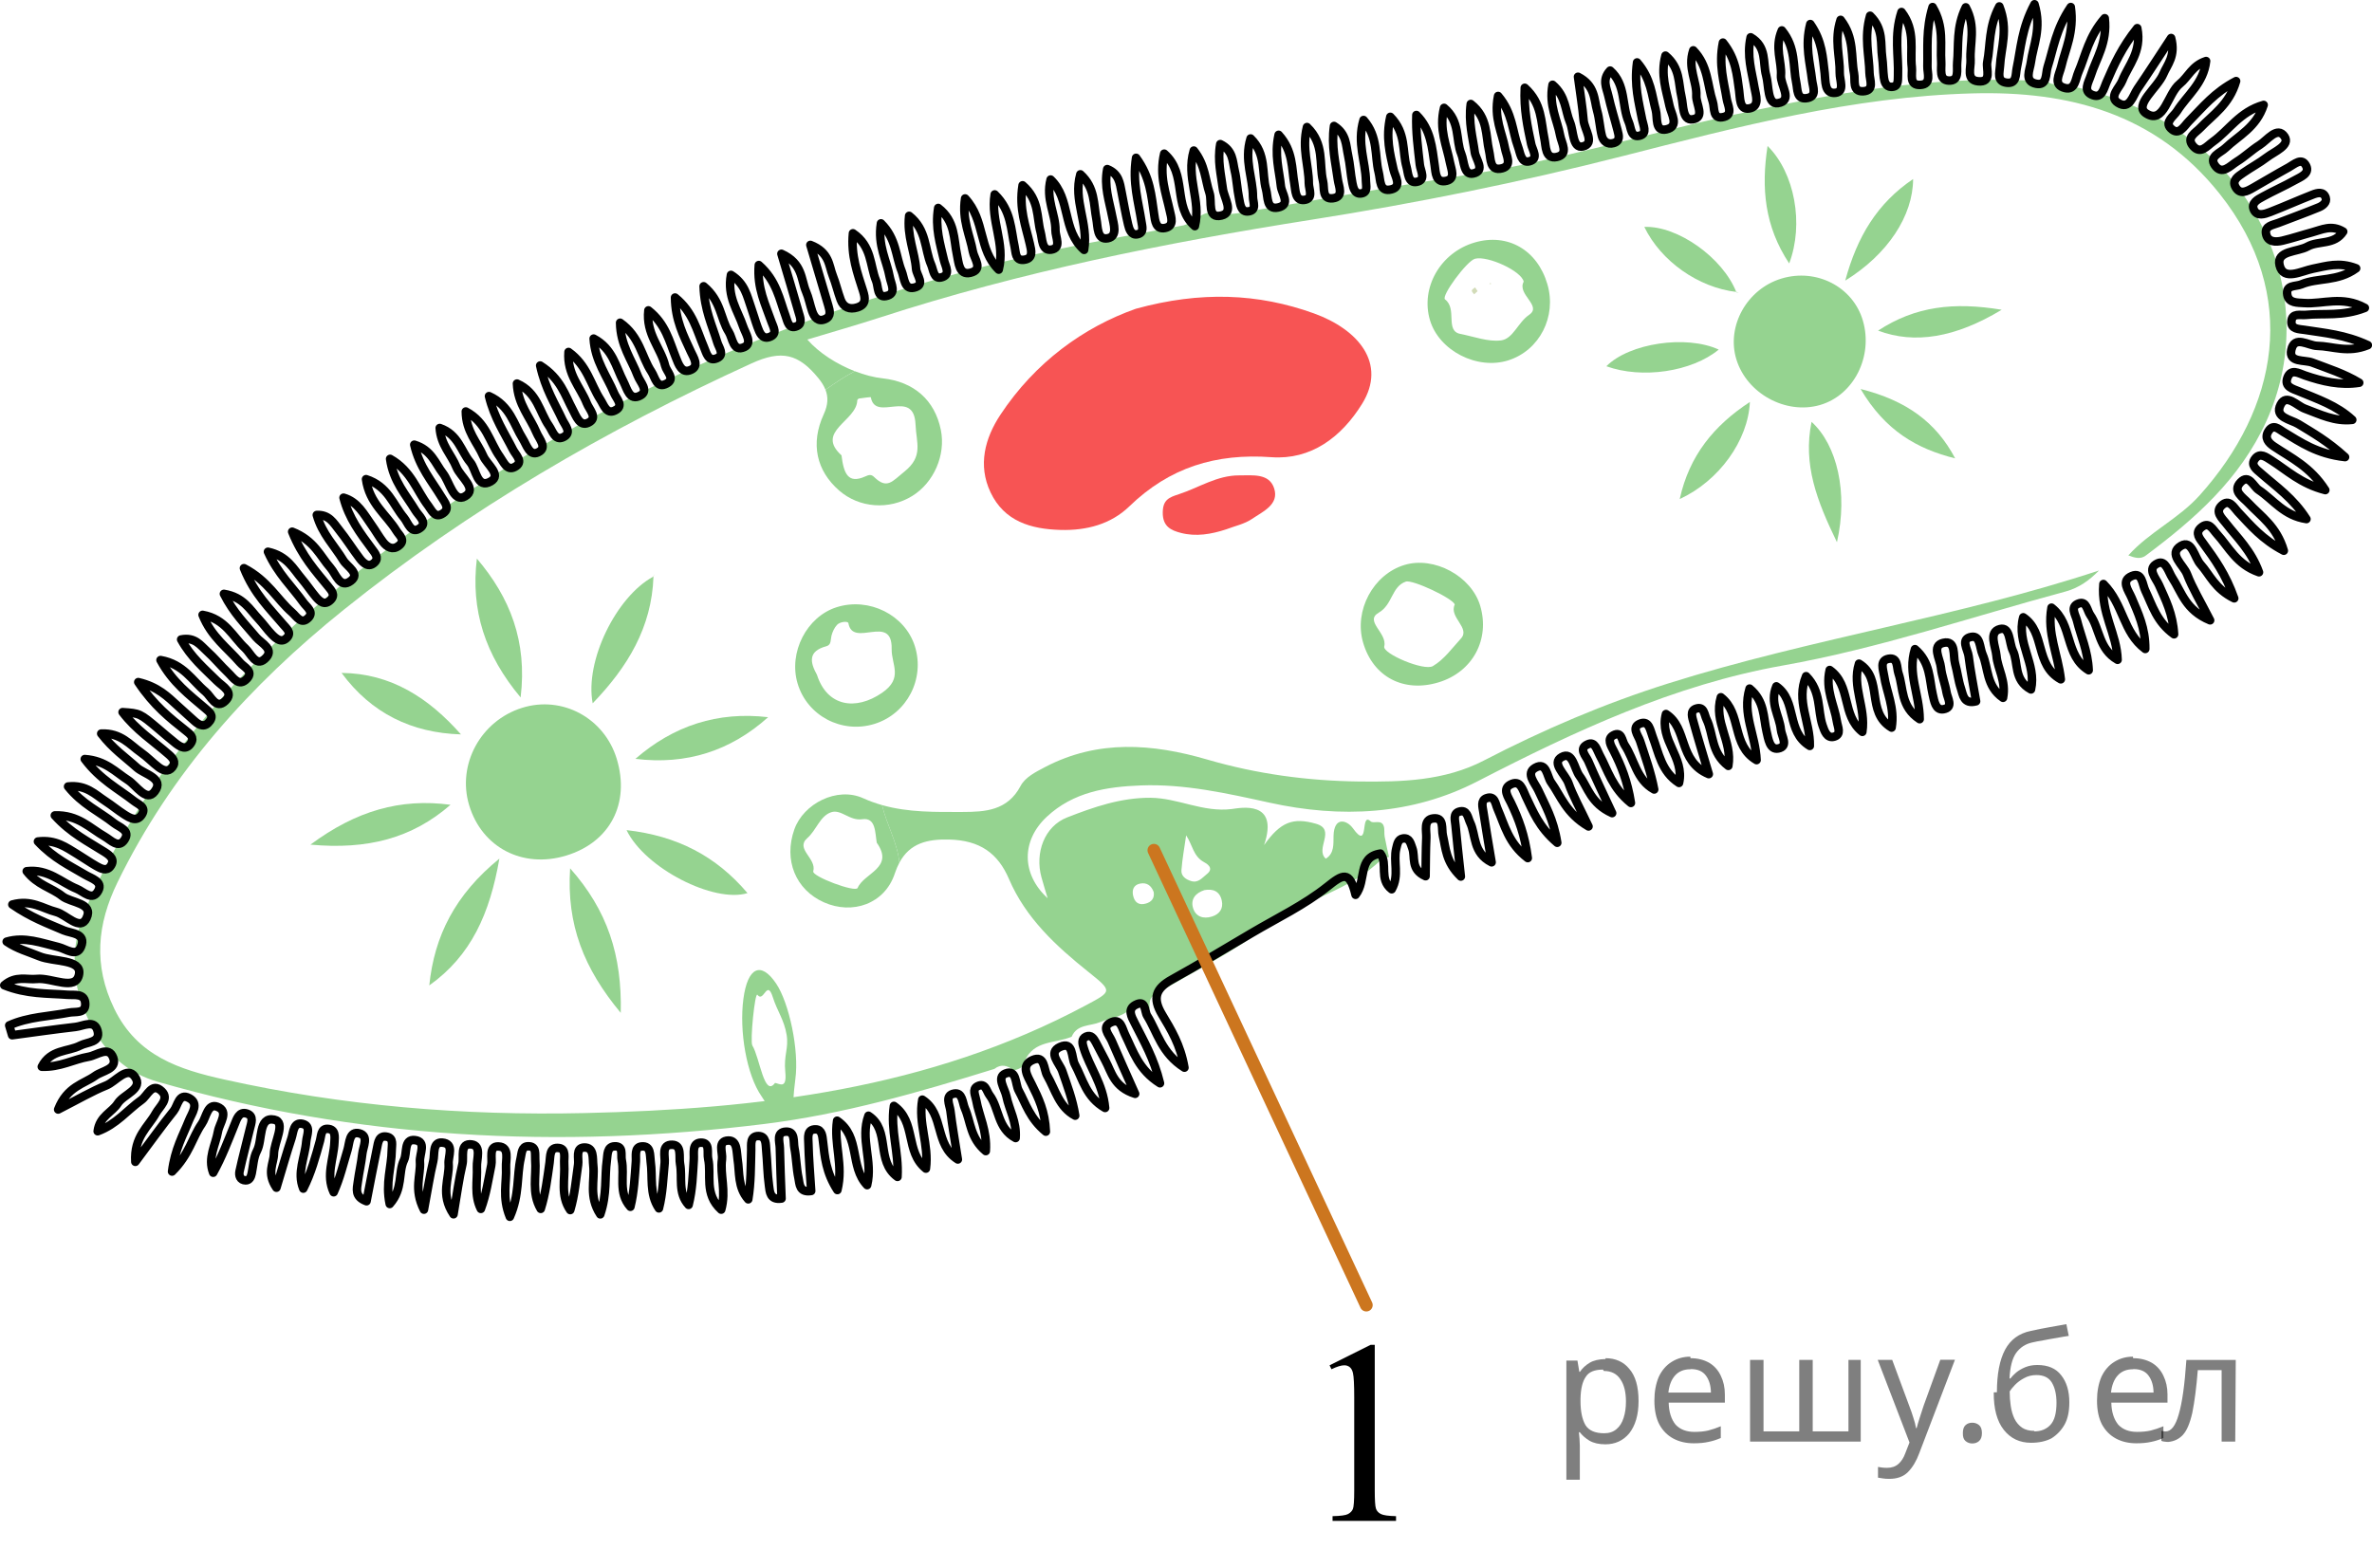 <?xml version="1.0" encoding="utf-8"?>
<!-- Generator: Adobe Illustrator 27.0.1, SVG Export Plug-In . SVG Version: 6.00 Build 0)  -->
<svg version="1.1" id="Слой_1" xmlns="http://www.w3.org/2000/svg" xmlns:xlink="http://www.w3.org/1999/xlink" x="0px" y="0px"
	 width="139.333px" height="92.143px" viewBox="0 0 139.333 92.143" enable-background="new 0 0 139.333 92.143"
	 xml:space="preserve">
<path opacity="0.5" fill="#FF8800" enable-background="new    " d="M120.16,4.477c0.003,0.016,0.007,0.029,0.011,0.044
	c0.005-0.01,0.01-0.019,0.015-0.03L120.16,4.477z"/>
<path fill="#95D390" d="M48.389,24.336c-0.8,1.736-0.424,3.327,0.904,4.486c1.177,1.026,2.933,1.157,4.29,0.32
	c1.276-0.787,1.981-2.413,1.683-3.882c-0.355-1.75-1.574-2.831-3.419-3.031c-0.516-0.056-1.077-0.203-1.633-0.419
	c-0.61,0.32-1.189,0.712-1.725,1.089C48.657,23.328,48.645,23.781,48.389,24.336z M50.357,23.521
	c0.001-0.038,0.063-0.1,0.103-0.106c0.24-0.035,0.689-0.094,0.692-0.077c0.269,1.503,2.535-0.576,2.627,1.605
	c0.046,1.097,0.472,1.867-0.661,2.772c-0.706,0.564-1.009,1.057-1.771,0.312c-0.181-0.178-0.326-0.122-0.528-0.031
	c-0.994,0.446-1.256-0.154-1.389-1.243C47.872,25.343,50.324,24.748,50.357,23.521z"/>
<path fill="#95D390" d="M125.315,6.218c-1.316-0.578-2.686-0.974-4.094-1.253c-0.356-0.071-0.908,0.163-1.049-0.444
	c-0.208,0.44-0.619,0.225-0.914,0.211c-5.871-0.273-11.567,0.753-17.283,1.982
	c-5.225,1.123-10.346,2.703-15.636,3.531c-4.278,0.669-8.543,1.427-12.813,2.146
	c-0.749,0.126-1.495,0.306-2.257,0.084c-0.708-0.041-1.132,0.58-1.742,0.764c-2.434,0.462-4.879,0.877-7.303,1.392
	C46.077,18.06,31.434,24.735,18.719,35.487C12.931,40.381,8.235,46.185,5.112,53.217
	c-1.165,2.622-0.918,5.157,0.563,7.568c0.835,1.359,1.999,2.315,3.568,2.767
	c11.721,3.378,23.61,3.976,35.646,2.488c4.633-0.573,9.084-1.859,13.521-3.236
	c0.408-0.315,0.783-0.201,1.145,0.095c0.29-0.091,0.591-0.17,0.636-0.552c0.531-1.246,1.804-1.027,2.759-1.435
	c0.322-0.746,1.083-0.614,1.658-0.852c0.66-0.298,1.457-0.275,1.948-0.983c0.233-0.336,0.517-0.039,0.721,0.189
	c0.085,0.04,0.168,0.037,0.249-0.008c-0.01-0.313-0.025-0.615,0.302-0.81c2.273-1.354,4.661-2.551,6.78-4.121
	c2.065-1.529,4.702-1.984,6.547-3.846c0.094-0.095,0.288-0.087,0.435-0.128c-0.086-0.401-0.182-0.799-0.255-1.202
	c-0.036-0.202,0.009-0.425-0.054-0.614c-0.139-0.412-0.598-0.122-0.767-0.278
	c-0.644-0.599-0.047,1.793-1.043,0.406c-0.346-0.482-1.108-0.714-1.138,0.448c-0.012,0.466,0.056,1.024-0.455,1.34
	c-0.658-0.582,0.64-1.71-0.581-2.055c-1.344-0.38-2.072-0.116-3.044,1.255c0.91-2.681-1.414-2.179-1.898-2.119
	c-1.7,0.211-3.164-0.653-4.783-0.661c-1.743-0.008-3.327,0.546-4.884,1.153c-1.341,0.522-1.907,2.084-1.511,3.523
	c0.108,0.391,0.229,0.778,0.362,1.225c-1.549-1.42-1.546-3.385-0.054-4.781c1.568-1.466,3.522-1.768,5.53-1.845
	c2.572-0.099,5.058,0.464,7.563,1.014c4.181,0.918,8.35,0.738,12.213-1.256c5.733-2.958,11.552-5.671,17.934-6.804
	c5.659-1.004,11.082-2.861,16.608-4.348c0.78-0.21,1.408-0.662,1.964-1.235
	c-8.29,2.737-16.958,4.008-25.281,6.629c-3.762,1.184-7.361,2.725-10.86,4.54c-2.301,1.193-4.823,1.26-7.322,1.229
	c-3.017-0.038-5.995-0.437-8.92-1.29c-3.206-0.935-6.416-1.189-9.527,0.442c-0.558,0.293-1.166,0.595-1.439,1.112
	c-0.764,1.449-2.08,1.523-3.394,1.525c-1.595,0.002-3.185,0.038-4.742-0.403c0.27,1.148,0.897,2.189,1.019,3.382
	c0.619-1.151,1.65-1.387,2.91-1.359c1.832,0.041,2.883,0.819,3.524,2.314c0.988,2.307,2.772,3.948,4.673,5.468
	c1.424,1.138,1.387,1.134-0.142,1.952c-9.229,4.938-19.251,6.107-29.468,6.338
	c-7.117,0.161-14.177-0.42-21.148-1.971c-2.64-0.587-5.112-1.372-6.465-4.154
	c-1.25-2.571-1.008-4.979,0.188-7.434c3.142-6.448,7.806-11.607,13.293-16.017
	c7.34-5.899,15.42-10.574,23.947-14.47c1.778-0.812,2.761-0.561,3.926,0.863
	c0.188,0.229,0.328,0.453,0.418,0.684c0.535-0.377,1.115-0.768,1.725-1.089c-1.061-0.411-2.104-1.075-2.79-1.86
	c1.492-0.451,2.894-0.849,4.281-1.299c8.273-2.688,16.765-4.388,25.336-5.741
	c6.143-0.969,12.224-2.194,18.263-3.734c6.754-1.723,13.539-3.5,20.569-3.689
	c5.626-0.151,10.735,1.153,14.504,5.89c4.76,5.982,3.415,12.625-1.17,17.729
	c-1.242,1.383-2.954,2.152-4.185,3.526c0.339,0.127,0.696,0.253,1.017,0.014c2.885-2.152,5.542-4.489,7.095-7.909
	C136.306,17.752,132.871,9.535,125.315,6.218z M71.193,53.851c-0.501,0.158-0.96,0.012-1.113-0.502
	c-0.152-0.509,0.136-0.883,0.669-1.051c0.492-0.088,0.897,0.053,1.019,0.615
	C71.871,53.386,71.635,53.712,71.193,53.851z M69.398,51.13c0.052-0.686,0.18-1.367,0.277-2.05
	c0.377,0.57,0.418,1.236,1.056,1.577c0.132,0.07,0.616,0.342,0.164,0.696c-0.277,0.217-0.503,0.541-0.924,0.414
	C69.655,51.673,69.372,51.475,69.398,51.13z M66.555,52.598c-0.067-0.341,0.054-0.609,0.411-0.682
	c0.403-0.082,0.665,0.118,0.804,0.498c0.056,0.372-0.137,0.581-0.455,0.673
	C66.896,53.21,66.637,53.017,66.555,52.598z"/>
<path fill="#95D390" d="M51.813,47.303c-0.371-0.105-0.74-0.237-1.107-0.403c-1.535-0.696-3.51,0.315-4.046,1.831
	c-0.637,1.798,0.071,3.543,1.738,4.285c1.675,0.746,3.576,0.095,4.165-1.698c0.078-0.238,0.169-0.446,0.269-0.633
	C52.71,49.491,52.083,48.451,51.813,47.303z M50.378,52.17c-0.122,0.288-2.691-0.677-2.607-0.975
	c0.214-0.763-1.078-1.315-0.35-1.952c0.541-0.474,0.742-1.295,1.399-1.519c0.589-0.2,1.079,0.518,1.829,0.409
	c0.807-0.117,0.749,0.788,0.853,1.38C52.556,50.998,50.753,51.286,50.378,52.17z"/>
<path fill="#95D390" d="M46.597,64.676c0.027-0.433,0.066-0.857,0.122-1.267c0.234-1.716-0.371-4.491-1.125-5.616
	c-0.895-1.334-1.68-0.968-1.927,0.9c-0.249,1.877,0.18,4.452,1.07,5.724c0.118,0.169,0.223,0.345,0.318,0.526
	C45.614,65.147,46.069,64.672,46.597,64.676z M44.193,61.426c-0.144-0.238,0.152-3.17,0.299-2.976
	c0.376,0.495,0.557-0.958,0.905,0.143c0.259,0.82,0.662,1.315,0.81,2.206c0.132,0.798-0.178,1.198-0.079,2.17
	c0.106,1.046-0.327,0.703-0.602,0.657C44.888,64.504,44.637,62.159,44.193,61.426z"/>
<path fill="#F75454" d="M66.718,18.142c3.811-1.049,7.195-0.907,10.457,0.269c2.614,0.943,4.306,2.945,2.834,5.318
	c-1.224,1.974-3.012,3.301-5.323,3.133c-3.267-0.237-5.986,0.6-8.35,2.89
	c-1.082,1.048-2.51,1.425-4.028,1.384c-1.752-0.047-3.313-0.503-4.122-2.207
	c-0.76-1.6-0.328-3.192,0.583-4.567C60.803,21.288,63.651,19.225,66.718,18.142z"/>
<path fill="#95D390" d="M33.261,50.268c-2.553,0.777-4.949-0.465-5.702-2.955c-0.723-2.39,0.674-4.963,3.109-5.725
	c2.36-0.739,4.836,0.6,5.562,3.006C37.02,47.212,35.83,49.486,33.261,50.268z"/>
<path fill="#95D390" d="M104.646,16.366c2.061-0.621,4.202,0.487,4.781,2.473c0.617,2.115-0.541,4.389-2.525,4.959
	c-2.004,0.576-4.289-0.673-4.906-2.681C101.396,19.165,102.617,16.977,104.646,16.366z"/>
<path fill="#95D390" d="M53.742,37.974c0.6,1.913-0.469,3.967-2.372,4.558c-1.921,0.597-3.952-0.47-4.519-2.374
	c-0.544-1.825,0.534-3.928,2.3-4.484C51.055,35.075,53.164,36.131,53.742,37.974z M47.99,39.651
	c0.598,1.865,2.271,2.118,3.817,1.059c1.273-0.872,0.552-1.652,0.57-2.581c0.041-2.124-2.279-0.028-2.541-1.512
	c-0.024-0.138-0.491-0.094-0.667,0.095c-0.159,0.17-0.27,0.412-0.328,0.641
	c-0.059,0.235,0.001,0.537-0.299,0.616C47.437,38.263,47.59,38.928,47.99,39.651z"/>
<path fill="#95D390" d="M90.895,16.7c0.556,1.903-0.461,3.887-2.292,4.471c-1.831,0.584-4.07-0.563-4.605-2.358
	c-0.57-1.914,0.62-3.982,2.628-4.566C88.563,13.681,90.306,14.684,90.895,16.7z M89.503,16.549
	c-0.121-0.621-2.113-1.539-2.86-1.347c-0.474,0.122-2.01,2.201-1.76,2.39c0.733,0.553-0.019,1.85,0.9,2.027
	c0.788,0.152,1.624,0.476,2.387,0.381c0.711-0.089,0.987-1.051,1.657-1.507
	C90.601,17.966,89.094,17.298,89.503,16.549z"/>
<path fill="#95D390" d="M84.519,40.086c-2.063,0.634-3.867-0.315-4.452-2.341c-0.541-1.874,0.595-3.998,2.437-4.553
	c1.74-0.525,3.929,0.658,4.445,2.402C87.533,37.573,86.503,39.477,84.519,40.086z M85.453,35.521
	c-0.082-0.354-2.485-1.482-2.873-1.349c-0.845,0.291-0.767,1.348-1.595,1.827
	c-0.859,0.496,0.525,1.195,0.326,1.984c-0.106,0.42,2.338,1.46,2.858,1.153c0.661-0.39,1.138-1.064,1.649-1.622
	C86.387,36.894,85.097,36.266,85.453,35.521z"/>
<path fill="#F75454" d="M72.019,31.104c-0.873,0.286-1.766,0.438-2.655,0.206c-0.57-0.148-1.072-0.369-1.063-1.202
	c0.008-0.752,0.38-0.887,0.943-1.07c1.176-0.383,2.239-1.11,3.542-1.107c0.805,0.002,1.775-0.135,2.062,0.772
	c0.299,0.945-0.673,1.355-1.304,1.786C73.1,30.791,72.531,30.906,72.019,31.104z"/>
<path fill="#95D390" d="M30.582,40.978c-2.094-2.498-2.939-5.132-2.57-8.158
	C29.953,35.101,30.98,37.676,30.582,40.978z"/>
<path fill="#95D390" d="M37.325,44.586c2.243-1.952,4.835-2.795,7.795-2.448
	C42.906,44.126,40.313,44.953,37.325,44.586z"/>
<path fill="#95D390" d="M33.489,51.017c2.2,2.486,3.051,5.111,2.974,8.493
	C34.297,56.905,33.276,54.339,33.489,51.017z"/>
<path fill="#95D390" d="M26.464,47.285c-2.261,1.971-4.888,2.65-8.228,2.341
	C20.924,47.632,23.523,46.891,26.464,47.285z"/>
<path fill="#95D390" d="M27.078,43.149c-2.898-0.087-5.266-1.241-7.015-3.612
	C22.974,39.562,25.189,41.014,27.078,43.149z"/>
<path fill="#95D390" d="M36.805,48.773c2.977,0.337,5.261,1.527,7.104,3.701
	C41.946,53.075,37.891,51.023,36.805,48.773z"/>
<path fill="#95D390" d="M25.216,57.898c0.3-2.917,1.52-5.331,4.118-7.45C28.774,53.672,27.678,56.147,25.216,57.898z
	"/>
<path fill="#95D390" d="M38.385,33.897c-0.106,2.961-1.507,5.284-3.57,7.425c-0.477-2.477,1.386-6.266,3.549-7.436
	L38.385,33.897z"/>
<path fill="#95D390" d="M98.668,29.321c0.563-2.553,2.006-4.318,4.122-5.704
	C102.687,25.88,100.98,28.254,98.668,29.321z"/>
<path fill="#95D390" d="M105.098,15.478c-1.449-2.186-1.65-4.435-1.269-6.901
	C105.421,10.15,105.977,13.159,105.098,15.478z"/>
<path fill="#95D390" d="M117.581,18.2c-2.735,1.651-5.128,2.03-7.261,1.225
	C112.515,17.989,114.779,17.733,117.581,18.2z"/>
<path fill="#95D390" d="M100.959,20.539c-1.573,1.304-4.51,1.74-6.6,0.979
	C95.709,20.16,99.054,19.663,100.959,20.539z"/>
<path fill="#95D390" d="M102.007,17.155c-2.249-0.26-4.442-1.807-5.419-3.822c1.946-0.087,4.623,1.815,5.409,3.843
	L102.007,17.155z"/>
<path fill="#95D390" d="M108.39,16.487c0.705-2.591,1.876-4.538,3.987-5.968
	C112.373,12.676,110.889,14.945,108.39,16.487z"/>
<path fill="#95D390" d="M109.293,22.855c2.695,0.679,4.434,1.953,5.555,4.077
	C112.619,26.376,110.743,25.317,109.293,22.855z"/>
<path fill="#95D390" d="M107.904,31.857c-1.186-2.444-2.004-4.569-1.492-7.072
	C107.915,26.153,108.566,28.94,107.904,31.857z"/>
<path fill="#95D390" d="M101.997,17.176c0.047,0.004,0.094,0.008,0.141,0.012c-0.044-0.011-0.087-0.022-0.131-0.033
	C102.007,17.155,101.997,17.176,101.997,17.176z"/>
<path fill="#D2DBB8" d="M38.364,33.885c0.028-0.053,0.056-0.107,0.084-0.16c-0.021,0.057-0.042,0.114-0.063,0.171
	C38.385,33.897,38.364,33.885,38.364,33.885z"/>
<path fill="#D2DBB8" d="M86.796,17.107c-0.069,0.062-0.137,0.124-0.205,0.186c-0.05-0.074-0.148-0.156-0.137-0.221
	c0.012-0.071,0.123-0.126,0.192-0.189C86.696,16.958,86.746,17.032,86.796,17.107z"/>
<polygon fill="#D2DBB8" points="87.48,16.673 87.565,16.619 87.577,16.699 "/>
<path fill="none" stroke="#000000" stroke-width="0.5" stroke-linecap="round" stroke-linejoin="round" stroke-miterlimit="10" d="
	M135.448,18.502c1.058-0.108,2.153,0.101,3.466-0.412c-1.328-0.732-2.474-0.207-3.562-0.284
	c-0.401-0.028-0.9,0.012-0.992-0.473c-0.116-0.616,0.491-0.484,0.823-0.625
	c0.961-0.408,2.128-0.143,3.219-0.943c-1.007-0.392-1.762-0.127-2.53,0.022c-0.691,0.134-1.737,0.745-1.966-0.197
	c-0.212-0.872,1.041-0.772,1.645-1.107c0.643-0.356,1.577-0.075,2.091-0.875c-0.691-0.422-1.258-0.11-1.827,0.042
	c-0.582,0.156-1.155,0.35-1.741,0.49c-0.41,0.098-0.884,0.09-0.968-0.42c-0.075-0.451,0.407-0.497,0.722-0.62
	c0.795-0.309,1.599-0.595,2.387-0.921c0.221-0.091,0.486-0.29,0.398-0.561c-0.126-0.388-0.486-0.292-0.76-0.185
	c-0.842,0.329-1.666,0.701-2.509,1.027c-0.322,0.125-0.76,0.268-0.945-0.125c-0.195-0.414,0.232-0.618,0.528-0.781
	c0.616-0.34,1.264-0.623,1.877-0.967c0.329-0.184,0.884-0.386,0.662-0.839c-0.255-0.522-0.692-0.097-1.018,0.082
	c-0.706,0.387-1.396,0.803-2.095,1.202c-0.358,0.204-0.77,0.442-1.039-0.046c-0.225-0.408,0.173-0.633,0.454-0.829
	c0.453-0.317,0.948-0.577,1.386-0.912c0.45-0.344,1.393-0.704,1.04-1.224c-0.424-0.625-0.999,0.208-1.462,0.5
	c-0.467,0.294-0.872,0.688-1.342,0.977c-0.391,0.241-0.87,0.821-1.287,0.214c-0.359-0.524,0.323-0.73,0.621-1.014
	c0.767-0.732,1.815-1.211,2.245-2.533c-1.402,0.393-2.04,1.495-2.982,2.164c-0.35,0.249-0.72,0.755-1.153,0.265
	c-0.447-0.505,0.13-0.782,0.422-1.089c0.732-0.769,1.696-1.358,2.095-2.741c-1.268,0.654-1.973,1.556-2.768,2.354
	c-0.287,0.288-0.594,0.903-1.073,0.421c-0.37-0.372,0.175-0.701,0.374-1.015c0.583-0.924,1.562-1.63,1.704-2.938
	c-0.814,0.259-1.054,0.944-1.545,1.338c-0.725,0.582-0.917,2.4-1.961,1.75c-0.782-0.486,0.646-1.504,0.993-2.326
	c0.237-0.562,0.737-1.049,0.458-2.114c-0.77,1.169-1.356,2.084-1.971,2.979c-0.285,0.416-0.455,1.268-1.15,0.829
	c-0.561-0.354,0.087-0.88,0.253-1.305c0.357-0.912,1.157-1.691,0.88-3.084c-0.896,1.113-1.367,2.153-1.821,3.206
	c-0.152,0.352-0.251,0.915-0.77,0.738c-0.643-0.219-0.268-0.757-0.143-1.152c0.32-1.009,0.99-1.934,0.823-3.376
	c-0.943,1.079-1.124,2.189-1.551,3.177c-0.169,0.39-0.184,1.069-0.774,0.929c-0.748-0.178-0.333-0.812-0.231-1.255
	c0.238-1.032,0.771-2.021,0.561-3.507c-0.877,1.301-1.02,2.453-1.363,3.531
	c-0.122,0.383-0.009,1.104-0.666,0.978c-0.731-0.141-0.375-0.808-0.315-1.26
	c0.133-1,0.644-1.975,0.213-3.413c-0.758,1.415-0.802,2.62-1.044,3.769c-0.076,0.364,0.012,0.926-0.604,0.841
	c-0.588-0.081-0.398-0.607-0.38-0.974c0.052-1.065,0.505-2.134-0.038-3.508
	c-0.64,1.206-0.512,2.277-0.71,3.274c-0.081,0.409,0.308,1.213-0.545,1.124
	c-0.71-0.074-0.407-0.797-0.434-1.253c-0.057-0.952,0.33-1.946-0.283-3.091
	c-0.573,1.177-0.406,2.235-0.504,3.25c-0.04,0.418,0.15,1.082-0.494,1.053c-0.595-0.026-0.414-0.682-0.443-1.107
	c-0.068-0.992,0.189-2.037-0.509-3.213c-0.399,1.319-0.275,2.409-0.303,3.485
	c-0.011,0.411,0.265,1.053-0.413,1.089c-0.685,0.037-0.454-0.622-0.502-1.034c-0.119-1.024,0.239-2.143-0.606-3.249
	c-0.452,1.378-0.16,2.573-0.206,3.749c-0.011,0.285,0.037,0.667-0.411,0.65
	c-0.295-0.011-0.386-0.296-0.418-0.545c-0.052-0.397-0.044-0.802-0.101-1.198c-0.109-0.768,0.1-1.647-0.709-2.436
	c-0.364,1.288-0.052,2.326-0.035,3.362c0.006,0.412,0.321,1.041-0.377,1.076c-0.653,0.033-0.449-0.639-0.529-1.048
	c-0.193-0.988,0.032-2.085-0.792-3.148c-0.385,1.179-0.03,2.153-0.051,3.116
	c-0.009,0.412,0.315,1.105-0.251,1.171c-0.66,0.076-0.574-0.702-0.632-1.153c-0.118-0.925-0.134-1.867-0.846-2.889
	c-0.33,1.281-0.009,2.286,0.104,3.295c0.047,0.418,0.336,1.003-0.368,1.066c-0.538,0.048-0.477-0.522-0.558-0.901
	c-0.208-0.974-0.014-2.066-0.85-3.085c-0.44,1.019,0.009,1.841-0.051,2.646c-0.043,0.57,0.735,1.492-0.182,1.627
	c-0.628,0.092-0.522-1.032-0.688-1.628c-0.207-0.744,0.058-1.681-0.911-2.241c-0.242,1.096,0.068,2.005,0.222,2.933
	c0.075,0.451,0.355,1.155-0.33,1.253c-0.56,0.08-0.506-0.634-0.567-1.05c-0.134-0.91-0.17-1.843-0.953-2.824
	c-0.263,1.318,0.065,2.307,0.222,3.308c0.058,0.368,0.379,0.904-0.145,1.053
	c-0.703,0.2-0.552-0.518-0.676-0.894c-0.323-0.976-0.263-2.109-1.143-3.013
	c-0.35,1.041,0.222,1.83,0.179,2.667c-0.025,0.486,0.538,1.285-0.222,1.387c-0.606,0.082-0.529-0.831-0.65-1.333
	c-0.189-0.784-0.064-1.683-0.94-2.41c-0.3,1.146,0.05,2.032,0.235,2.941c0.098,0.481,0.609,1.226-0.19,1.394
	c-0.683,0.144-0.496-0.7-0.616-1.138c-0.239-0.872-0.266-1.83-1.097-2.798c-0.187,1.367,0.109,2.36,0.299,3.364
	c0.061,0.325,0.314,0.804-0.116,0.932c-0.559,0.167-0.523-0.449-0.67-0.783c-0.425-0.967-0.158-2.208-1.095-3.033
	c-0.497,0.536-0.207,1.024-0.104,1.485c0.153,0.685,0.369,1.356,0.543,2.036c0.073,0.286,0.179,0.624-0.241,0.74
	c-0.351,0.097-0.603-0.106-0.683-0.421c-0.123-0.483-0.14-0.997-0.277-1.475c-0.189-0.658-0.103-1.48-1.126-2.003
	c0.132,1,0.264,1.776,0.329,2.559c0.044,0.536,0.694,1.362-0.04,1.536c-0.616,0.146-0.538-0.901-0.759-1.421
	c-0.287-0.677-0.232-1.526-1.025-2.202c-0.228,1.219,0.282,2.072,0.446,2.982c0.08,0.446,0.531,1.112-0.206,1.262
	c-0.677,0.138-0.624-0.626-0.721-1.086c-0.207-0.976-0.131-2.058-1.151-2.981
	c-0.063,1.286,0.165,2.294,0.378,3.309c0.071,0.34,0.468,0.871-0.112,1.012c-0.486,0.118-0.525-0.49-0.659-0.849
	c-0.341-0.914-0.321-1.988-1.173-2.991c-0.264,1.303,0.242,2.165,0.406,3.081c0.074,0.412,0.439,1.01-0.17,1.169
	c-0.742,0.194-0.656-0.567-0.762-1.009c-0.217-0.912-0.054-1.968-1.081-2.77c-0.143,1.092,0.116,1.954,0.236,2.832
	c0.058,0.424,0.643,1.096-0.09,1.252c-0.567,0.12-0.521-0.715-0.701-1.152c-0.341-0.83-0.051-1.907-1.012-2.704
	c-0.316,1.26,0.162,2.235,0.352,3.243c0.07,0.369,0.332,0.908-0.201,1.04c-0.652,0.162-0.64-0.473-0.703-0.898
	c-0.155-1.051-0.224-2.127-1.075-2.966c-0.041,0.993,0.096,1.956,0.202,2.922c0.039,0.355,0.39,0.904-0.189,1.008
	c-0.511,0.092-0.488-0.527-0.591-0.887c-0.259-0.91-0.013-1.985-0.953-2.935c-0.278,1.215-0.021,2.153,0.19,3.105
	c0.086,0.388,0.513,0.996-0.126,1.157c-0.72,0.181-0.631-0.545-0.75-1.012c-0.244-0.958-0.013-2.066-0.886-3.064
	c-0.403,1.36,0.126,2.462,0.139,3.582c0.003,0.288,0.135,0.671-0.276,0.732c-0.383,0.057-0.466-0.33-0.522-0.613
	c-0.106-0.54-0.13-1.098-0.25-1.634c-0.128-0.57-0.084-1.254-0.826-1.716
	c-0.169,1.192,0.096,2.164,0.224,3.146c0.054,0.413,0.376,1.025-0.3,1.102c-0.648,0.073-0.473-0.612-0.571-1.018
	c-0.241-0.999,0.097-2.179-0.941-3.167c-0.314,1.261,0.109,2.276,0.108,3.303c-0,0.35,0.309,0.931-0.296,0.98
	c-0.505,0.041-0.482-0.562-0.549-0.929c-0.17-0.929-0.065-1.945-0.929-2.898c-0.261,1.188,0.041,2.095,0.133,3.015
	c0.043,0.433,0.604,1.093-0.168,1.256c-0.691,0.145-0.579-0.61-0.706-1.073c-0.259-0.945,0.031-2.072-0.905-2.983
	c-0.392,1.282,0.141,2.341,0.139,3.423c-0.001,0.319,0.25,0.795-0.268,0.861
	c-0.455,0.058-0.479-0.444-0.547-0.765c-0.115-0.538-0.13-1.099-0.258-1.634
	c-0.127-0.534-0.087-1.19-0.847-1.554c-0.175,0.978,0.049,1.794,0.152,2.623c0.068,0.542,0.676,1.39-0.082,1.573
	c-0.858,0.208-0.536-0.827-0.702-1.323c-0.256-0.764-0.244-1.634-0.923-2.494
	c-0.471,1.596,0.438,2.925,0.062,4.441c-1.327-1.157-0.42-3.057-1.8-4.259c-0.304,1.305,0.105,2.326,0.33,3.363
	c0.083,0.38,0.277,0.892-0.28,1.004c-0.546,0.109-0.585-0.43-0.644-0.817c-0.161-1.064-0.216-2.158-1.058-3.305
	c-0.23,1.463,0.142,2.593,0.314,3.739c0.043,0.288,0.174,0.664-0.227,0.751c-0.373,0.081-0.49-0.293-0.557-0.579
	c-0.149-0.634-0.26-1.277-0.386-1.917c-0.101-0.514-0.152-1.06-0.838-1.332c-0.199,1.02,0.118,1.875,0.285,2.751
	c0.089,0.469,0.347,1.196-0.249,1.313c-0.645,0.126-0.583-0.672-0.672-1.122c-0.173-0.879-0.072-1.853-0.944-2.635
	c-0.431,1.542,0.484,2.846,0.221,4.44c-1.309-1.157-0.765-2.986-1.967-4.133c-0.298,1.169,0.3,2.041,0.284,2.973
	c-0.007,0.404,0.378,1.052-0.25,1.146c-0.559,0.084-0.514-0.63-0.624-1.032
	c-0.237-0.865-0.059-1.886-1.057-2.749c-0.224,1.368,0.186,2.396,0.426,3.444c0.088,0.384,0.231,0.878-0.371,0.935
	c-0.485,0.046-0.448-0.434-0.521-0.765c-0.226-1.014-0.194-2.133-1.172-3.078c-0.256,1.563,0.629,2.865,0.236,4.42
	c-1.206-1.175-0.783-2.9-1.974-4.183c-0.197,1.274,0.29,2.174,0.455,3.117c0.074,0.423,0.638,1.065-0.147,1.25
	c-0.666,0.157-0.682-0.584-0.784-1.05c-0.202-0.932-0.097-1.984-1.104-2.759c-0.195,1.173,0.119,2.122,0.342,3.088
	c0.079,0.34,0.421,0.862-0.18,0.997c-0.427,0.096-0.444-0.445-0.576-0.75c-0.392-0.902-0.254-2.051-1.294-2.872
	c-0.136,1.207,0.337,2.136,0.406,3.114c0.027,0.384,0.587,0.956-0.13,1.109c-0.569,0.122-0.557-0.581-0.716-0.973
	c-0.351-0.864-0.311-1.911-1.215-2.808c-0.21,1.308,0.346,2.199,0.515,3.157c0.071,0.401,0.444,0.993-0.232,1.117
	c-0.522,0.096-0.428-0.56-0.569-0.901c-0.369-0.897-0.245-2.039-1.36-2.789
	c-0.127,1.318,0.267,2.348,0.595,3.387c0.132,0.418,0.198,0.805-0.344,0.971c-0.45,0.138-0.803,0-0.97-0.451
	c-0.174-0.469-0.285-0.963-0.469-1.428c-0.231-0.585-0.188-1.363-1.313-1.797c0.41,1.383,0.734,2.475,1.056,3.567
	c0.086,0.294,0.178,0.629-0.177,0.788c-0.43,0.194-0.651-0.099-0.775-0.465c-0.129-0.38-0.2-0.783-0.358-1.149
	c-0.303-0.701-0.191-1.656-1.447-2.219c0.399,1.348,0.715,2.388,1.012,3.434c0.079,0.277,0.247,0.66-0.092,0.813
	c-0.493,0.223-0.558-0.276-0.667-0.573c-0.367-0.997-0.537-2.095-1.581-3.012
	c-0.112,1.353,0.395,2.325,0.743,3.331c0.111,0.32,0.38,0.712-0.102,0.893
	c-0.44,0.165-0.593-0.251-0.715-0.583c-0.138-0.377-0.243-0.765-0.378-1.143
	c-0.237-0.663-0.356-1.408-1.183-1.919c-0.241,1.278,0.41,2.108,0.714,3.028c0.132,0.398,0.564,0.988,0.071,1.213
	c-0.67,0.306-0.679-0.528-0.917-0.898c-0.486-0.757-0.439-1.819-1.474-2.675c0.039,1.385,0.512,2.318,0.803,3.293
	c0.092,0.31,0.441,0.723-0.003,0.928c-0.536,0.247-0.633-0.308-0.783-0.656c-0.417-0.965-0.634-2.049-1.696-2.904
	c0.01,1.319,0.497,2.237,0.929,3.179c0.155,0.338,0.501,0.835,0.021,1.064c-0.566,0.27-0.746-0.334-0.906-0.731
	c-0.378-0.936-0.597-1.961-1.609-2.757c-0.156,1.383,0.737,2.216,0.983,3.247c0.084,0.354,0.61,0.766,0.103,1.048
	c-0.607,0.338-0.681-0.351-0.908-0.693c-0.581-0.874-0.682-2.065-1.839-2.876c0.015,1.331,0.68,2.168,1.03,3.108
	c0.146,0.392,0.68,0.892,0.152,1.174c-0.629,0.336-0.765-0.398-0.982-0.816c-0.453-0.873-0.632-1.942-1.754-2.534
	c0.076,1.319,0.79,2.206,1.203,3.209c0.137,0.332,0.605,0.748,0.045,1.018c-0.492,0.238-0.642-0.315-0.85-0.637
	c-0.575-0.889-0.783-2.031-1.874-2.804c-0.1,1.31,0.711,2.083,1.076,3.015
	c0.151,0.386,0.679,0.868,0.079,1.146c-0.501,0.232-0.702-0.39-0.913-0.783c-0.451-0.837-0.707-1.824-1.907-2.582
	c0.302,1.386,0.875,2.255,1.304,3.183c0.149,0.323,0.592,0.771,0.05,1.028c-0.482,0.228-0.618-0.354-0.835-0.666
	c-0.562-0.808-0.684-1.958-1.882-2.485c0.045,1.217,0.775,1.98,1.15,2.884c0.163,0.392,0.658,0.888,0.089,1.158
	c-0.501,0.237-0.667-0.431-0.897-0.795c-0.533-0.842-0.739-1.945-1.986-2.51c0.306,1.283,0.926,2.186,1.412,3.149
	c0.16,0.317,0.65,0.72,0.105,1.014c-0.464,0.251-0.651-0.286-0.878-0.602c-0.608-0.847-0.795-2.025-2.001-2.658
	c0.003,1.163,0.685,1.824,1.028,2.622c0.213,0.497,1.101,1.105,0.435,1.489c-0.802,0.463-0.838-0.69-1.207-1.131
	c-0.541-0.645-0.698-1.637-1.789-2.009c0.064,1.004,0.695,1.578,0.981,2.298c0.231,0.582,1.268,1.282,0.507,1.72
	c-0.677,0.39-0.896-0.834-1.296-1.351c-0.454-0.587-0.682-1.383-1.687-1.687
	c0.296,1.305,1.035,2.141,1.596,3.07c0.202,0.334,0.561,0.718,0.02,1.009c-0.425,0.229-0.592-0.229-0.796-0.493
	c-0.678-0.879-0.996-2.054-2.239-2.752c0.183,1.324,0.942,2.126,1.49,3.032c0.191,0.315,0.702,0.708,0.293,1.019
	c-0.555,0.422-0.716-0.291-0.973-0.598c-0.637-0.76-0.94-1.853-2.224-2.26c0.191,1.417,1.211,2.094,1.786,3.033
	c0.166,0.272,0.573,0.556,0.126,0.89c-0.352,0.263-0.679,0.072-0.91-0.228c-0.244-0.317-0.439-0.67-0.673-0.995
	c-0.455-0.632-0.815-1.375-1.65-1.613c0.3,1.186,0.984,2.096,1.665,3.009c0.18,0.242,0.432,0.529,0.164,0.792
	c-0.344,0.339-0.654,0.062-0.874-0.227c-0.423-0.558-0.797-1.155-1.235-1.702c-0.307-0.384-0.577-0.891-1.291-0.855
	c0.31,1.11,1.046,1.821,1.557,2.666c0.229,0.378,1.017,0.773,0.441,1.207c-0.637,0.479-0.865-0.392-1.193-0.765
	c-0.601-0.681-0.953-1.616-2.252-2.126c0.577,1.445,1.379,2.311,2.116,3.219c0.185,0.228,0.439,0.488,0.149,0.785
	c-0.352,0.36-0.643,0.101-0.878-0.178c-0.289-0.345-0.538-0.724-0.829-1.067
	c-0.491-0.578-0.846-1.331-1.98-1.581c0.576,1.289,1.431,2.067,2.082,2.981c0.19,0.266,0.629,0.548,0.299,0.894
	c-0.426,0.447-0.696-0.075-0.973-0.316c-0.866-0.754-1.412-1.862-2.818-2.594c0.608,1.519,1.515,2.37,2.3,3.303
	c0.189,0.225,0.505,0.471,0.245,0.765c-0.32,0.362-0.65,0.086-0.898-0.166c-0.28-0.284-0.505-0.623-0.78-0.912
	c-0.519-0.547-0.897-1.294-2.044-1.481c0.559,1.116,1.268,1.799,1.894,2.55c0.3,0.36,1.151,0.723,0.492,1.288
	c-0.521,0.447-0.801-0.334-1.137-0.644c-0.729-0.673-1.161-1.723-2.502-1.96c0.506,1.284,1.471,1.952,2.2,2.803
	c0.234,0.273,0.821,0.507,0.401,0.953c-0.472,0.502-0.793-0.063-1.095-0.35c-0.436-0.413-0.816-0.885-1.263-1.284
	c-0.371-0.331-0.691-0.836-1.502-0.676c0.574,1.044,1.373,1.711,2.105,2.437c0.328,0.325,1.025,0.664,0.485,1.178
	c-0.547,0.52-0.825-0.268-1.164-0.55c-0.767-0.637-1.284-1.619-2.638-1.855c0.708,1.318,1.705,2.053,2.634,2.846
	c0.234,0.2,0.505,0.396,0.263,0.737c-0.276,0.389-0.594,0.275-0.892,0.007c-0.335-0.301-0.67-0.603-1.004-0.906
	c-0.586-0.532-1.146-1.114-2.308-1.389c0.912,1.371,1.855,2.111,2.793,2.855c0.24,0.19,0.518,0.391,0.3,0.734
	c-0.27,0.424-0.604,0.236-0.895,0.009c-0.355-0.278-0.692-0.578-1.037-0.867c-1.068-0.898-1.069-0.898-2.083-0.966
	c0.794,1.044,1.808,1.699,2.703,2.478c0.234,0.203,0.466,0.449,0.217,0.764c-0.238,0.302-0.553,0.18-0.8-0.005
	c-0.359-0.27-0.67-0.606-1.038-0.862c-0.648-0.452-1.183-1.17-2.337-1.115c0.691,0.898,1.431,1.397,2.087,1.992
	c0.446,0.405,1.648,0.628,1.054,1.413c-0.488,0.645-1.064-0.352-1.563-0.67c-0.722-0.461-1.321-1.152-2.544-1.238
	c0.894,1.2,1.968,1.745,2.889,2.465c0.255,0.199,0.741,0.355,0.469,0.791c-0.292,0.469-0.71,0.209-1.048-0.008
	c-0.379-0.243-0.726-0.535-1.104-0.779c-0.596-0.384-1.116-0.972-2.186-0.857c0.828,1.038,1.849,1.482,2.686,2.145
	c0.322,0.255,0.997,0.432,0.628,0.986c-0.358,0.537-0.796,0.021-1.156-0.186C5.3,48.669,4.582,47.858,3.22,47.91
	c0.946,1.048,1.982,1.547,2.936,2.157c0.302,0.194,0.63,0.44,0.329,0.839c-0.23,0.305-0.559,0.127-0.816-0.017
	c-0.392-0.22-0.759-0.484-1.145-0.716c-0.635-0.381-1.247-0.859-2.295-0.732c0.927,0.988,1.885,1.426,2.78,1.959
	c0.361,0.215,1.039,0.394,0.774,0.915c-0.344,0.676-0.863,0.071-1.278-0.096c-0.91-0.366-1.668-1.183-2.936-1.031
	c0.626,0.812,1.471,0.972,2.082,1.459c0.525,0.419,1.868,0.385,1.43,1.303c-0.375,0.787-1.175-0.218-1.796-0.373
	c-0.756-0.189-1.442-0.739-2.559-0.432c1.083,0.751,2.061,1.108,3.019,1.519c0.436,0.187,1.338,0.161,1.015,0.961
	C4.503,56.26,3.87,55.749,3.43,55.643c-1-0.241-1.977-0.629-3.038-0.317c0.617,0.424,1.287,0.599,1.921,0.861
	c0.831,0.343,2.487,0.155,2.332,1.05c-0.179,1.035-1.609,0.185-2.484,0.28
	c-0.584,0.063-1.234-0.212-1.911,0.372c1.323,0.535,2.529,0.468,3.714,0.559c0.412,0.032,1.04-0.111,1.045,0.548
	c0.004,0.572-0.581,0.427-0.942,0.497c-1.18,0.229-2.404,0.245-3.526,0.753c0.057,0.193,0.114,0.385,0.171,0.578
	c1.243-0.165,2.484-0.346,3.729-0.488c0.453-0.051,1.117-0.457,1.294,0.239c0.174,0.688-0.606,0.639-1.015,0.852
	c-0.725,0.377-1.749,0.221-2.266,1.248c1.064,0.044,1.875-0.438,2.753-0.587c0.493-0.084,1.18-0.666,1.445,0.061
	c0.245,0.673-0.64,0.758-1.052,1.055c-0.681,0.492-1.657,0.627-2.184,1.985c1.18-0.601,1.979-1.073,2.829-1.416
	c0.558-0.225,1.212-1.156,1.673-0.516c0.53,0.736-0.654,1.025-0.999,1.57c-0.334,0.528-1.074,0.758-1.182,1.638
	c1.094-0.396,1.744-1.248,2.572-1.836c0.361-0.256,0.614-1.058,1.182-0.523c0.48,0.452-0.122,0.906-0.347,1.316
	c-0.428,0.782-1.287,1.366-1.194,2.84c0.897-1.201,1.55-2.119,2.254-2.994c0.247-0.306,0.3-1.072,0.903-0.753
	c0.617,0.326,0.157,0.894-0.014,1.328c-0.34,0.857-0.819,1.668-0.986,2.99c1.008-0.994,1.193-2.017,1.747-2.809
	c0.269-0.385,0.34-1.223,0.918-0.995c0.699,0.275,0.119,0.958,0.032,1.451c-0.141,0.795-0.619,1.547-0.282,2.422
	c0.514-0.922,0.874-1.889,1.262-2.843c0.127-0.312,0.262-0.771,0.704-0.637c0.457,0.139,0.267,0.575,0.189,0.904
	c-0.197,0.832-0.425,1.656-0.605,2.491c-0.053,0.246,0.03,0.531,0.36,0.535
	c0.23,0.002,0.311-0.208,0.354-0.417c0.092-0.443,0.103-0.93,0.307-1.315c0.344-0.65,0.07-2.024,1.015-1.835
	c0.715,0.143-0.008,1.306-0.018,2.016c-0.008,0.555-0.447,1.114,0.147,1.981c0.343-1.134,0.595-2.028,0.887-2.909
	c0.116-0.35,0.109-0.967,0.65-0.841c0.523,0.122,0.244,0.662,0.214,1.036c-0.073,0.916-0.562,1.818-0.173,2.768
	c0.468-0.925,0.721-1.877,0.985-2.825c0.076-0.273,0.05-0.701,0.436-0.687c0.497,0.018,0.425,0.467,0.408,0.81
	c-0.046,0.961-0.514,1.911-0.044,2.915c0.367-0.816,0.565-1.668,0.818-2.505c0.119-0.394,0.09-1.113,0.698-0.952
	c0.561,0.149,0.213,0.775,0.167,1.191c-0.061,0.549-0.188,1.091-0.262,1.639c-0.057,0.418-0.211,0.893,0.509,1.156
	c0.212-1.085,0.404-2.104,0.615-3.118c0.069-0.331,0.103-0.79,0.607-0.667c0.377,0.092,0.259,0.488,0.258,0.777
	c-0.004,0.968-0.381,1.935-0.117,3.169c0.797-0.899,0.481-1.845,0.837-2.58c0.201-0.415-0.023-1.251,0.642-1.173
	c0.705,0.083,0.262,0.816,0.295,1.265c0.059,0.791-0.38,1.618,0.235,2.821c0.23-1.226,0.353-2.049,0.548-2.855
	c0.096-0.398-0.061-1.132,0.523-1.085c0.743,0.06,0.347,0.793,0.379,1.237c0.061,0.869-0.513,1.787,0.288,2.974
	c0.208-1.208,0.318-2.088,0.523-2.945c0.101-0.423-0.176-1.256,0.546-1.158c0.589,0.08,0.284,0.855,0.305,1.323
	c0.037,0.814-0.176,1.647,0.232,2.464c0.316-0.844,0.435-1.71,0.611-2.565c0.082-0.397-0.177-1.131,0.422-1.104
	c0.676,0.031,0.42,0.77,0.445,1.236c0.046,0.862-0.244,1.756,0.225,2.897c0.576-1.29,0.398-2.407,0.635-3.442
	c0.067-0.293,0.054-0.687,0.421-0.701c0.538-0.021,0.408,0.467,0.435,0.788c0.078,0.955-0.232,1.948,0.323,2.89
	c0.283-0.896,0.389-1.807,0.519-2.715c0.053-0.371-0.021-0.946,0.562-0.86c0.424,0.062,0.277,0.568,0.298,0.905
	c0.059,0.918-0.236,1.894,0.354,2.74c0.268-0.9,0.333-1.79,0.463-2.67c0.052-0.357-0.167-0.988,0.352-1.006
	c0.599-0.021,0.49,0.627,0.539,1.057c0.099,0.873-0.281,1.819,0.411,2.87c0.407-1.196,0.249-2.205,0.386-3.174
	c0.048-0.343,0.004-0.807,0.46-0.823c0.535-0.019,0.351,0.496,0.414,0.806c0.182,0.904-0.23,1.921,0.509,2.747
	c0.221-0.892,0.253-1.776,0.321-2.657c0.025-0.325-0.105-0.848,0.334-0.889c0.568-0.054,0.48,0.503,0.535,0.886
	c0.132,0.916-0.093,1.901,0.486,2.754c0.229-0.898,0.248-1.785,0.337-2.665c0.04-0.395-0.22-1.095,0.449-1.074
	c0.578,0.018,0.38,0.717,0.455,1.121c0.149,0.803-0.145,1.706,0.503,2.413c0.227-0.908,0.248-1.793,0.304-2.675
	c0.024-0.371-0.119-0.963,0.41-0.982c0.57-0.019,0.355,0.589,0.434,0.947c0.209,0.944-0.254,2.066,0.767,2.989
	c0.308-1.107-0.081-2.046,0.046-2.966c0.053-0.387-0.287-1.077,0.373-1.095c0.539-0.015,0.478,0.675,0.544,1.093
	c0.126,0.799,0,1.655,0.625,2.362c0.161-0.974,0.146-1.94,0.173-2.904c0.009-0.32-0.079-0.819,0.424-0.815
	c0.465,0.004,0.424,0.486,0.456,0.818c0.068,0.699,0.069,1.407,0.166,2.101c0.049,0.35,0.051,0.857,0.736,0.753
	c-0.035-0.991-0.081-1.98-0.1-2.97c-0.007-0.365-0.231-0.938,0.366-0.96c0.55-0.02,0.421,0.591,0.49,0.948
	c0.114,0.589,0.118,1.201,0.241,1.788c0.07,0.335,0.04,0.862,0.745,0.75c-0.059-0.946-0.142-1.886-0.164-2.828
	c-0.007-0.307-0.1-0.807,0.434-0.792c0.367,0.01,0.388,0.414,0.422,0.701c0.106,0.911,0.174,1.829,0.847,2.865
	c0.365-1.494-0.221-2.706-0.017-4.075c1.383,0.944,0.721,2.69,1.764,3.786c0.345-1.435-0.423-2.716,0.077-4.078
	c1.314,0.861,0.41,2.652,1.706,3.594c0.088-1.477-0.425-2.724-0.21-4.171c1.325,0.939,0.65,2.692,1.879,3.685
	c0.191-1.429-0.466-2.652-0.21-4.052c1.311,0.844,0.694,2.64,2.087,3.515c-0.173-1.104-0.331-1.98-0.437-2.863
	c-0.042-0.352-0.35-0.914,0.224-1.01c0.496-0.082,0.478,0.539,0.63,0.884c0.341,0.77,0.306,1.733,1.224,2.497
	c0.084-1.22-0.402-2.07-0.559-2.98c-0.049-0.284-0.258-0.658,0.066-0.826c0.473-0.245,0.527,0.276,0.719,0.529
	c0.568,0.75,0.45,1.938,1.527,2.509c0.072-0.963-0.384-1.668-0.539-2.442c-0.092-0.46-0.6-1.133-0.058-1.349
	c0.671-0.268,0.566,0.616,0.776,1.001c0.416,0.763,0.653,1.641,1.597,2.415c-0.046-1.199-0.436-1.979-0.828-2.77
	c-0.232-0.469-0.672-1.117,0.04-1.434c0.737-0.328,0.65,0.535,0.867,0.911c0.478,0.833,0.699,1.854,1.644,2.353
	c-0.146-0.94-0.469-1.772-0.759-2.615c-0.162-0.471-0.862-1.087-0.136-1.42c0.805-0.37,0.655,0.618,0.875,1.024
	c0.472,0.87,0.666,1.93,1.777,2.559c-0.126-1.417-0.911-2.394-1.259-3.529c-0.072-0.235-0.153-0.531,0.141-0.664
	c0.291-0.132,0.448,0.11,0.569,0.334c0.191,0.352,0.367,0.713,0.558,1.065c0.372,0.684,0.506,1.57,1.755,1.963
	c-0.541-1.218-0.97-2.16-1.376-3.112c-0.158-0.37-0.665-0.85,0.025-1.113c0.511-0.195,0.588,0.394,0.756,0.736
	c0.48,0.981,0.799,2.08,2.055,2.869c-0.349-1.458-0.958-2.485-1.489-3.543c-0.182-0.363-0.441-0.801,0.041-1.059
	c0.632-0.339,0.527,0.363,0.693,0.631c0.606,0.973,0.845,2.208,2.191,3.054c-0.234-1.35-0.792-2.246-1.312-3.114
	c-0.582-0.971-0.379-1.537,0.566-2.061c1.582-0.877,3.132-1.811,4.69-2.732c1.499-0.885,3.097-1.648,4.446-2.724
	c0.901-0.718,1.315-0.992,1.661,0.475c0.66-0.835,0.093-2.208,1.458-2.422c0.457,0.583-0.103,1.505,0.664,2.096
	c0.463-0.816,0.08-1.642,0.268-2.393c0.061-0.243,0.1-0.546,0.387-0.59c0.393-0.06,0.451,0.284,0.556,0.567
	c0.193,0.519-0.126,1.246,0.78,1.649c0.013-0.812,0.011-1.533,0.043-2.253c0.019-0.424-0.186-1.072,0.408-1.142
	c0.661-0.079,0.471,0.615,0.566,1.012c0.174,0.729,0.157,1.538,1.054,2.403c-0.134-1.266-0.237-2.138-0.314-3.014
	c-0.025-0.283-0.155-0.685,0.207-0.796c0.485-0.149,0.509,0.337,0.651,0.633c0.355,0.741,0.149,1.783,1.264,2.341
	c-0.183-1.105-0.347-2.031-0.486-2.962c-0.042-0.283-0.168-0.679,0.183-0.804c0.5-0.178,0.521,0.328,0.649,0.619
	c0.42,0.958,0.643,2.035,1.778,2.899c-0.171-1.336-0.533-2.303-0.989-3.249c-0.164-0.34-0.511-0.81-0.041-1.066
	c0.593-0.322,0.723,0.294,0.91,0.681c0.427,0.881,0.775,1.822,1.851,2.733c-0.222-1.411-0.724-2.221-1.112-3.081
	c-0.185-0.41-0.762-0.991-0.185-1.322c0.678-0.389,0.686,0.506,0.934,0.851c0.575,0.799,0.877,1.817,2.201,2.594
	c-0.524-1.111-0.918-1.805-1.178-2.545c-0.182-0.517-1.028-1.177-0.402-1.531c0.656-0.371,0.734,0.675,1.054,1.112
	c0.49,0.668,0.656,1.611,1.913,2.18c-0.579-1.25-1.012-2.137-1.397-3.046c-0.133-0.314-0.616-0.747-0.026-1.002
	c0.419-0.182,0.52,0.332,0.683,0.63c0.486,0.889,0.74,1.933,1.843,2.821c-0.201-1.286-0.567-2.177-1.007-3.048
	c-0.153-0.303-0.429-0.713-0.021-0.929c0.493-0.262,0.494,0.323,0.664,0.578c0.575,0.862,0.687,2.034,1.731,2.608
	c-0.187-0.993-0.524-1.913-0.828-2.845c-0.111-0.34-0.541-0.819,0.012-1.03c0.517-0.197,0.582,0.405,0.718,0.757
	c0.371,0.962,0.511,2.062,1.557,2.733c0.343-1.507-1.173-2.511-0.767-4.048c1.297,0.825,0.702,2.774,2.515,3.53
	c-0.366-1.234-0.643-2.132-0.892-3.036c-0.076-0.276-0.225-0.678,0.127-0.804
	c0.496-0.179,0.496,0.34,0.636,0.627c0.41,0.841,0.254,1.958,1.277,2.729c0.249-1.459-0.878-2.576-0.439-4.033
	c1.244,0.959,0.612,2.825,2.098,3.694c-0.057-1.488-0.859-2.715-0.41-4.203c0.891,0.736,0.802,1.681,0.996,2.515
	c0.1,0.43,0.187,1.103,0.686,1.005c0.63-0.124,0.191-0.723,0.154-1.119c-0.076-0.801-0.671-1.55-0.264-2.532
	c1.23,0.854,0.566,2.658,1.965,3.5c0.034-1.43-0.825-2.635-0.218-4.098c0.894,0.898,0.663,1.988,0.965,2.887
	c0.111,0.33,0.26,0.78,0.67,0.67c0.467-0.126,0.222-0.573,0.173-0.9c-0.143-0.951-0.692-1.849-0.422-3.021
	c1.277,0.91,0.682,2.654,1.917,3.635c0.218-1.441-0.626-2.648-0.196-4.006c1.442,0.872,0.384,2.841,1.915,3.756
	c0.198-1.173-0.3-2.083-0.438-3.032c-0.056-0.383-0.285-0.912,0.263-1.011c0.567-0.102,0.461,0.512,0.582,0.863
	c0.297,0.865,0.119,1.955,1.242,2.685c-0.005-1.464-0.724-2.681-0.277-4.114c0.916,0.778,0.838,1.774,1.042,2.657
	c0.09,0.388,0.166,0.952,0.632,0.873c0.607-0.102,0.239-0.642,0.182-0.988c-0.081-0.494-0.281-0.972-0.33-1.467
	c-0.05-0.497-0.561-1.281,0.135-1.443c0.772-0.18,0.562,0.738,0.696,1.215c0.135,0.482,0.186,0.99,0.345,1.463
	c0.126,0.376,0.156,0.945,0.889,0.752c-0.152-0.895-0.33-1.77-0.439-2.655c-0.048-0.386-0.506-1.01,0.161-1.128
	c0.533-0.095,0.484,0.639,0.655,1.027c0.355,0.807,0.203,1.862,1.205,2.553c0.193-0.995-0.318-1.698-0.384-2.466
	c-0.048-0.554-0.491-1.4,0.207-1.575c0.605-0.152,0.529,0.804,0.754,1.27c0.341,0.707,0.028,1.722,1.065,2.279
	c0.341-1.506-0.871-2.726-0.453-4.239c1.315,0.883,0.666,2.792,2.205,3.644c-0.169-1.484-0.815-2.707-0.546-4.21
	c1.263,0.981,0.759,2.802,2.184,3.678c-0.046-1.143-0.465-2.009-0.688-2.921c-0.084-0.343-0.447-0.841,0.137-1.014
	c0.425-0.126,0.458,0.424,0.647,0.695c0.555,0.795,0.487,1.986,1.602,2.626c-0.037-1.526-0.985-2.728-0.833-4.453
	c1.2,1.211,1.142,2.837,2.458,3.816c0.015-1.23-0.424-2.113-0.802-3.011c-0.185-0.438-0.658-0.999,0.019-1.278
	c0.606-0.25,0.607,0.488,0.783,0.855c0.416,0.867,0.67,1.84,1.692,2.572c-0.068-1.198-0.502-2.035-0.886-2.897
	c-0.18-0.405-0.739-0.975-0.073-1.275c0.467-0.211,0.631,0.514,0.863,0.867c0.539,0.818,0.771,1.889,2.215,2.484
	c-0.577-1.13-1.041-1.893-1.357-2.713c-0.208-0.539-1.14-1.188-0.36-1.659c0.652-0.395,0.79,0.679,1.157,1.088
	c0.543,0.604,0.843,1.441,1.975,1.992c-0.492-1.403-1.15-2.311-1.813-3.219c-0.205-0.281-0.506-0.605-0.151-0.922
	c0.473-0.422,0.696,0.087,0.947,0.361c0.699,0.763,1.155,1.794,2.473,2.248c-0.465-1.283-1.28-2.03-1.942-2.882
	c-0.23-0.296-0.656-0.656-0.255-1.038c0.449-0.428,0.711,0.109,0.957,0.371c0.743,0.788,1.435,1.628,2.697,2.284
	c-0.413-1.424-1.36-2.028-2.084-2.801c-0.323-0.345-0.955-0.699-0.456-1.22c0.49-0.512,0.738,0.235,1.064,0.451
	c0.857,0.567,1.486,1.518,2.806,1.709c-0.773-1.221-1.776-1.9-2.673-2.687c-0.257-0.226-0.639-0.472-0.342-0.86
	c0.289-0.377,0.644-0.095,0.932,0.086c0.934,0.589,1.75,1.392,3.19,1.759c-0.872-1.365-2.015-1.892-3.027-2.572
	c-0.31-0.208-0.56-0.489-0.319-0.879c0.288-0.467,0.591-0.139,0.881,0.034c1.002,0.597,1.963,1.293,3.626,1.478
	c-1.051-0.956-1.906-1.426-2.74-1.939c-0.452-0.278-1.436-0.386-1.043-1.147c0.342-0.662,0.95,0.066,1.409,0.237
	c0.904,0.337,1.774,0.778,2.797,0.661c-0.909-0.845-2.043-1.217-3.132-1.674c-0.358-0.15-0.875-0.263-0.677-0.799
	c0.208-0.563,0.674-0.257,1.029-0.136c1.035,0.354,2.077,0.6,3.189,0.429c-0.89-0.541-1.835-0.832-2.756-1.185
	c-0.461-0.177-1.395,0.019-1.234-0.741c0.187-0.884,0.998-0.248,1.524-0.24c0.896,0.014,1.795,0.44,2.972-0.042
	c-1.352-0.626-2.543-0.712-3.712-0.898c-0.322-0.051-0.818-0.03-0.776-0.51
	C134.638,18.372,135.123,18.535,135.448,18.502z"/>
<line fill="none" stroke="#CC761F" stroke-width="0.75" stroke-linecap="round" stroke-linejoin="round" stroke-miterlimit="10" x1="80.258" y1="76.68" x2="67.78" y2="49.957"/>
<g>
	<g>
		<g>
			<g>
				<defs>
					<rect id="SVGID_1_" x="75.492" y="75.446" width="9.532" height="16.697"/>
				</defs>
				<clipPath id="SVGID_00000134232687532961656960000013264818299903441080_">
					<use xlink:href="#SVGID_1_"  overflow="visible"/>
				</clipPath>
				<g clip-path="url(#SVGID_00000134232687532961656960000013264818299903441080_)">
					<path d="M78.1,80.217l2.413-1.203h0.241v8.558c0,0.568,0.023,0.922,0.069,1.061
						c0.046,0.14,0.143,0.247,0.289,0.321c0.146,0.075,0.444,0.117,0.892,0.127v0.276h-3.729v-0.276
						c0.468-0.01,0.77-0.051,0.907-0.123c0.137-0.072,0.231-0.169,0.285-0.291
						c0.054-0.122,0.081-0.487,0.081-1.095V82.1c0-0.737-0.024-1.21-0.073-1.42
						c-0.034-0.159-0.096-0.276-0.186-0.351s-0.199-0.112-0.325-0.112c-0.181,0-0.432,0.077-0.753,0.232
						L78.1,80.217z"/>
				</g>
			</g>
		</g>
	</g>
</g>
<g fill-opacity=".5"><path d="m94.3 79.8q0.89 0 1.4 0.62 0.55 0.62 0.55 1.9 0 1.2-0.55 1.9-0.54 0.64-1.4 0.64-0.56 0-0.93-0.21-0.36-0.22-0.57-0.5h-0.054q0.018 0.15 0.036 0.39t0.018 0.4v2h-0.79v-7h0.65l0.11 0.66h0.036q0.22-0.32 0.57-0.53t0.94-0.22zm-0.14 0.67q-0.74 0-1 0.41-0.3 0.41-0.32 1.3v0.15q0 0.89 0.29 1.4 0.3 0.48 1.1 0.48 0.44 0 0.72-0.24 0.29-0.24 0.42-0.66 0.14-0.42 0.14-0.96 0-0.83-0.32-1.3-0.32-0.5-0.98-0.5z"/><path d="m99.3 79.8q0.62 0 1.1 0.27 0.45 0.27 0.68 0.76 0.24 0.49 0.24 1.1v0.48h-3.3q0.018 0.82 0.41 1.3 0.4 0.42 1.1 0.42 0.46 0 0.81-0.081 0.36-0.09 0.74-0.25v0.69q-0.37 0.16-0.73 0.23-0.36 0.081-0.86 0.081-0.68 0-1.2-0.28-0.52-0.28-0.82-0.83-0.29-0.56-0.29-1.4 0-0.79 0.26-1.4 0.27-0.57 0.75-0.87 0.49-0.31 1.1-0.31zm-9e-3 0.65q-0.57 0-0.9 0.37-0.32 0.36-0.39 1h2.5q-9e-3 -0.61-0.29-0.99-0.28-0.39-0.88-0.39z"/><path d="m109.3 79.9v4.8h-6.5v-4.8h0.79v4.2h2.1v-4.2h0.79v4.2h2.1v-4.2z"/><path d="m110.3 79.9h0.85l1 2.7q0.14 0.36 0.24 0.69 0.11 0.32 0.16 0.62h0.036q0.054-0.22 0.17-0.58 0.12-0.37 0.24-0.74l0.98-2.7h0.86l-2.1 5.5q-0.25 0.68-0.66 1.1-0.4 0.4-1.1 0.4-0.22 0-0.38-0.027-0.16-0.018-0.28-0.045v-0.63q0.099 0.018 0.23 0.036 0.14 0.018 0.3 0.018 0.41 0 0.67-0.23 0.26-0.23 0.4-0.62l0.25-0.64z"/><path d="m115.3 84.2q0-0.33 0.16-0.47t0.39-0.14q0.23 0 0.4 0.14 0.17 0.14 0.17 0.47 0 0.32-0.17 0.47-0.16 0.14-0.4 0.14-0.22 0-0.39-0.14t-0.16-0.47z"/><path d="m117.3 81.8q0-1.6 0.48-2.5 0.48-0.89 1.5-1.1 0.58-0.13 1.1-0.22t1-0.18l0.14 0.69q-0.32 0.045-0.71 0.12-0.4 0.063-0.78 0.14-0.39 0.063-0.67 0.13-0.58 0.13-0.93 0.61-0.34 0.48-0.39 1.5h0.054q0.13-0.17 0.34-0.35 0.22-0.18 0.53-0.31 0.32-0.13 0.71-0.13 0.94 0 1.4 0.6 0.48 0.6 0.48 1.6 0 0.8-0.28 1.3t-0.77 0.81q-0.5 0.26-1.2 0.26-1 0-1.6-0.76t-0.59-2.2zm2.2 2.3q0.58 0 0.94-0.38t0.36-1.3q0-0.74-0.28-1.2-0.27-0.43-0.9-0.43-0.4 0-0.72 0.18-0.32 0.17-0.54 0.4t-0.31 0.38q0 0.44 0.063 0.86t0.22 0.75q0.16 0.32 0.44 0.52 0.29 0.19 0.72 0.19z"/><path d="m125.3 79.8q0.62 0 1.1 0.27 0.45 0.27 0.68 0.76 0.24 0.49 0.24 1.1v0.48h-3.3q0.018 0.82 0.41 1.3 0.4 0.42 1.1 0.42 0.46 0 0.81-0.081 0.36-0.09 0.74-0.25v0.69q-0.37 0.16-0.73 0.23-0.36 0.081-0.86 0.081-0.68 0-1.2-0.28-0.52-0.28-0.82-0.83-0.29-0.56-0.29-1.4 0-0.79 0.26-1.4 0.27-0.57 0.75-0.87 0.49-0.31 1.1-0.31zm-9e-3 0.65q-0.57 0-0.9 0.37-0.32 0.36-0.39 1h2.5q-9e-3 -0.61-0.29-0.99-0.28-0.39-0.88-0.39z"/><path d="m131.3 84.7h-0.8v-4.2h-1.4q-0.12 1.5-0.32 2.5-0.21 0.93-0.55 1.3t-0.86 0.42q-0.12 0-0.23-0.018-0.11-9e-3 -0.18-0.045v-0.59q0.054 0.018 0.12 0.027t0.13 9e-3q0.49 0 0.77-1 0.3-1 0.45-3.2h2.9z"/></g></svg>

<!--File created and owned by https://sdamgia.ru. Copying is prohibited. All rights reserved.-->
